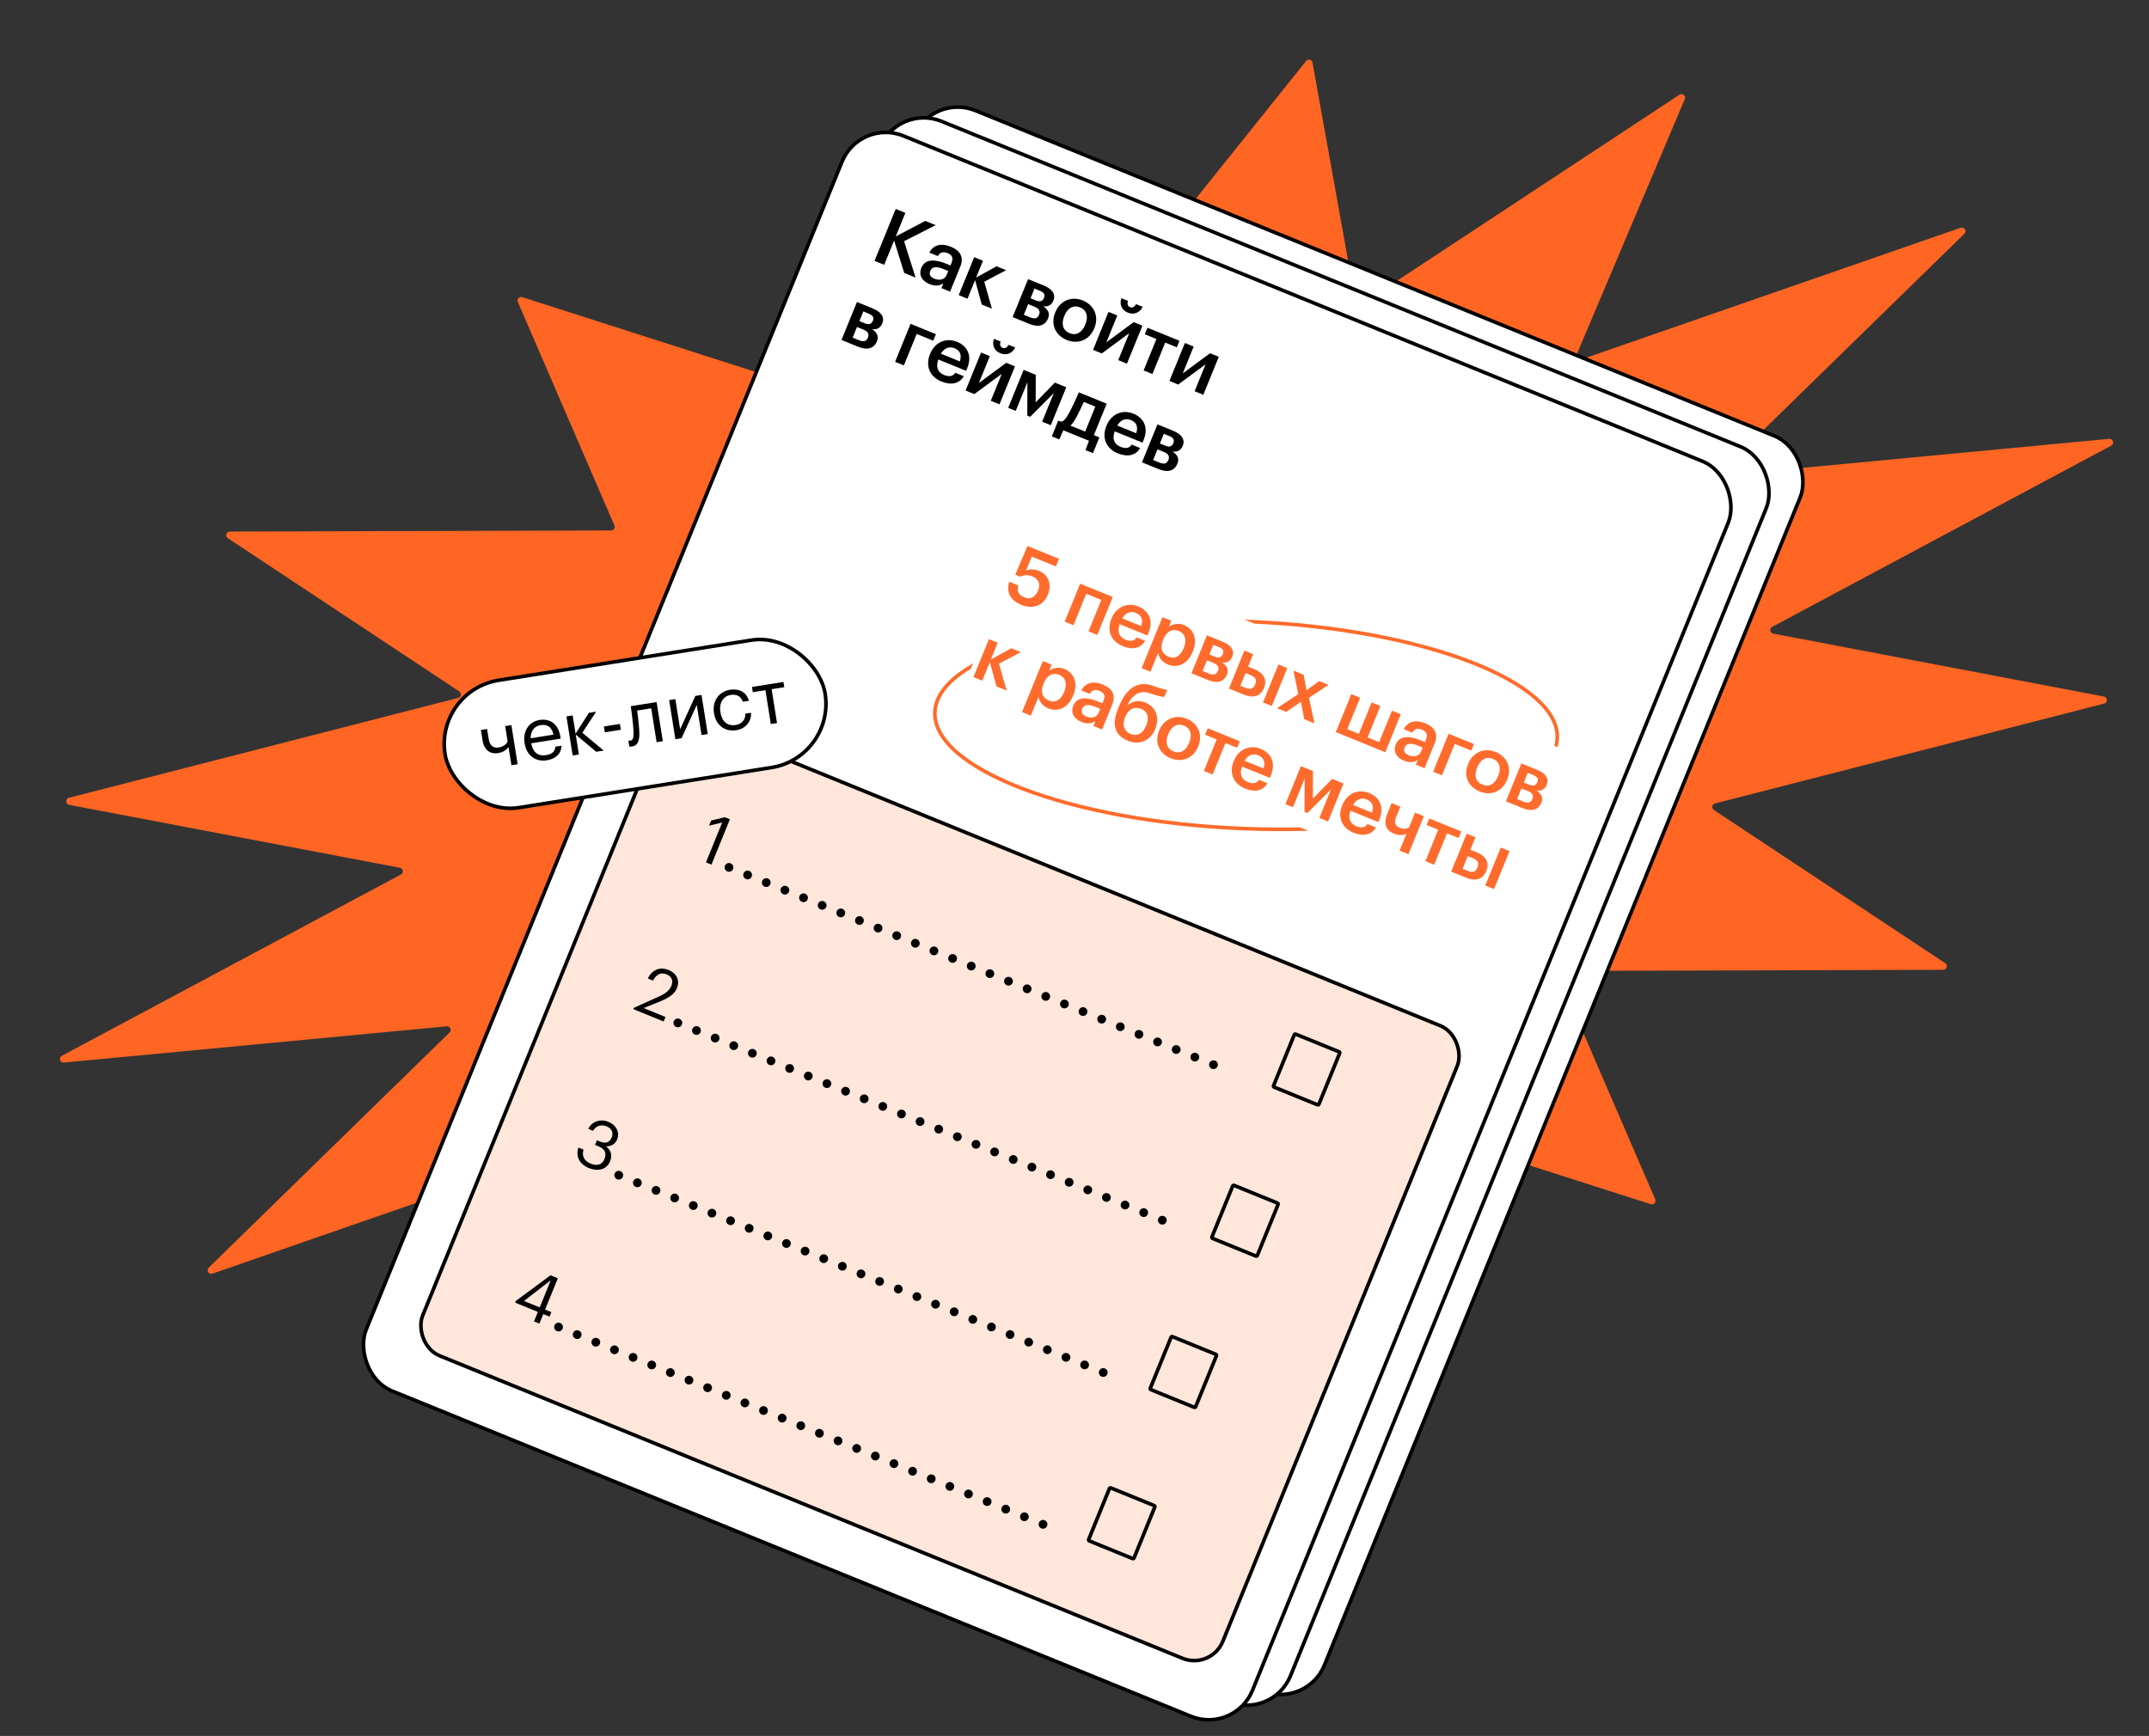 <?xml version="1.0" encoding="UTF-8"?> <svg xmlns="http://www.w3.org/2000/svg" width="401" height="324" viewBox="0 0 401 324" fill="none"><rect x="0" y="0" width="401" height="324" fill="#333333" stroke="none"/> <path d="M167.418 24.935C167.531 24.42 168.165 24.229 168.545 24.595L204.444 59.254C204.73 59.53 205.191 59.5 205.439 59.19L243.722 11.377C244.084 10.925 244.81 11.11 244.912 11.68L252.942 56.378C253.027 56.855 253.572 57.089 253.977 56.822L313.382 17.68C313.939 17.313 314.634 17.892 314.374 18.506L294.191 66.198C293.963 66.736 294.481 67.29 295.034 67.098L365.855 42.506C366.536 42.269 367.064 43.122 366.548 43.626L321.611 87.513C321.156 87.957 321.513 88.727 322.146 88.667L393.568 81.902C394.302 81.833 394.6 82.821 393.95 83.169L330.686 117.001C330.125 117.301 330.253 118.14 330.878 118.258L392.583 130.002C393.291 130.137 393.323 131.139 392.625 131.318L320.009 149.96C319.443 150.105 319.317 150.853 319.805 151.176L362.981 179.77C363.538 180.138 363.278 181.005 362.611 181.007L291.47 181.213C290.986 181.214 290.661 181.71 290.853 182.155L308.862 223.845C309.092 224.377 308.589 224.932 308.037 224.755L249.709 206.062C249.331 205.941 248.93 206.171 248.844 206.559L238.078 255.284C237.964 255.799 237.33 255.99 236.951 255.624L201.051 220.965C200.766 220.689 200.305 220.719 200.056 221.029L161.774 268.841C161.412 269.294 160.686 269.109 160.583 268.539L152.554 223.841C152.468 223.364 151.923 223.13 151.519 223.397L92.114 262.539C91.556 262.906 90.861 262.327 91.121 261.713L111.304 214.021C111.532 213.483 111.014 212.929 110.462 213.121L39.64 237.713C38.959 237.949 38.432 237.097 38.948 236.593L83.885 192.706C84.34 192.262 83.983 191.492 83.35 191.552L11.927 198.316C11.194 198.386 10.896 197.398 11.546 197.05L74.809 163.218C75.37 162.918 75.242 162.079 74.617 161.96L12.912 150.217C12.204 150.082 12.173 149.08 12.871 148.901L85.486 130.259C86.052 130.114 86.178 129.366 85.691 129.043L42.514 100.449C41.958 100.081 42.217 99.214 42.885 99.212L114.025 99.006C114.51 99.004 114.835 98.508 114.643 98.064L96.633 56.373C96.404 55.842 96.907 55.287 97.458 55.464L155.787 74.156C156.165 74.278 156.565 74.047 156.651 73.66L167.418 24.935Z" fill="#FF6523"></path> <rect x="173.865" y="17.317" width="178.563" height="252.94" rx="8.807" transform="rotate(22.163 173.865 17.317)" fill="white" stroke="black" stroke-width="0.675"></rect> <rect x="167.533" y="19.32" width="178.563" height="252.94" rx="8.807" transform="rotate(22.163 167.533 19.32)" fill="white" stroke="black" stroke-width="0.675"></rect> <rect x="160.435" y="22.042" width="178.563" height="252.94" rx="8.807" transform="rotate(22.163 160.435 22.042)" fill="white" stroke="black" stroke-width="0.675"></rect> <path d="M167.138 38.999L163.191 48.687L164.994 49.422L166.837 44.896L168.72 50.939L170.847 51.806L168.698 45.022L174.596 42.021L172.659 41.232L167.152 44.123L168.94 39.733L167.138 38.999ZM173.452 53.025C174.536 53.467 175.306 53.322 176.029 52.905L175.675 53.773L177.288 54.429L179.181 49.782C179.976 47.83 178.989 46.686 177.403 46.04C175.818 45.394 174.236 45.555 173.413 47.148L174.999 47.794C175.38 47.127 175.939 46.881 176.806 47.234C177.782 47.632 177.906 48.219 177.514 49.181L177.365 49.547L176.484 49.189C174.465 48.366 172.61 48.306 171.936 49.959C171.335 51.436 172.151 52.495 173.452 53.025ZM174.325 52.006C173.512 51.675 173.347 51.15 173.59 50.553C173.943 49.686 174.859 49.727 176.105 50.235L176.945 50.577L176.658 51.282C176.283 52.203 175.342 52.42 174.325 52.006ZM181.949 52.283L183.192 56.834L185.089 57.607L183.659 52.585L187.745 50.426L185.957 49.698L182.142 51.809L183.423 48.666L181.783 47.998L178.896 55.085L180.536 55.752L181.949 52.283ZM191.841 52.094L188.954 59.181L192.07 60.451C193.764 61.141 195.011 60.795 195.563 59.441L195.579 59.4C195.955 58.478 195.552 57.761 194.659 57.161C195.609 57.311 196.245 56.874 196.554 56.116L196.565 56.089C197.095 54.788 196.177 53.861 194.7 53.259L191.841 52.094ZM193.033 53.86L193.968 54.241C194.74 54.555 195.083 54.916 194.818 55.567L194.807 55.594C194.542 56.244 194.088 56.391 193.288 56.065L192.299 55.662L193.033 53.86ZM191.852 56.76L193.071 57.257C193.885 57.588 194.159 58.078 193.888 58.742L193.877 58.77C193.596 59.461 193.06 59.574 192.206 59.226L191.041 58.752L191.852 56.76ZM199.582 62.184C198.336 61.676 197.982 60.489 198.578 59.026L198.622 58.917C199.218 57.454 200.309 56.871 201.542 57.373C202.775 57.876 203.129 59.062 202.533 60.526L202.494 60.621C201.898 62.084 200.815 62.686 199.582 62.184ZM199.05 63.452C201.137 64.302 203.28 63.5 204.18 61.292L204.224 61.183C205.107 59.015 204.126 56.925 202.066 56.086C199.979 55.236 197.825 56.065 196.931 58.26L196.886 58.368C196.003 60.536 196.949 62.596 199.05 63.452ZM210.441 58.344C211.579 58.808 212.688 58.374 213.219 57.264L212 56.767C211.752 57.219 211.356 57.532 210.855 57.328C210.367 57.129 210.33 56.64 210.482 56.149L209.249 55.647C208.853 56.812 209.303 57.88 210.441 58.344ZM203.961 65.294L205.6 65.962L210.705 62.196L208.663 67.21L210.289 67.872L213.175 60.785L211.549 60.123L206.445 63.889L208.487 58.875L206.847 58.207L203.961 65.294ZM219.595 64.822L220.092 63.602L214.116 61.168L213.62 62.388L215.788 63.271L213.398 69.138L215.037 69.806L217.427 63.939L219.595 64.822ZM218.213 71.1L219.853 71.768L224.957 68.001L222.915 73.015L224.541 73.677L227.428 66.591L225.802 65.928L220.697 69.694L222.739 64.681L221.1 64.013L218.213 71.1ZM159.907 56.363L157.02 63.45L160.137 64.72C161.83 65.409 163.077 65.064 163.629 63.709L163.646 63.669C164.021 62.747 163.618 62.03 162.725 61.429C163.675 61.579 164.311 61.143 164.62 60.384L164.631 60.357C165.161 59.056 164.243 58.129 162.766 57.528L159.907 56.363ZM161.099 58.129L162.034 58.51C162.807 58.824 163.149 59.185 162.885 59.835L162.873 59.862C162.609 60.513 162.154 60.659 161.354 60.334L160.365 59.931L161.099 58.129ZM159.918 61.028L161.138 61.525C161.951 61.856 162.225 62.347 161.954 63.011L161.943 63.038C161.662 63.729 161.126 63.843 160.272 63.495L159.107 63.02L159.918 61.028ZM171.054 62.326L174.144 63.584L174.641 62.365L169.911 60.438L167.025 67.525L168.664 68.193L171.054 62.326ZM175.651 71.197C177.48 71.942 178.998 71.629 179.841 70.218L178.256 69.572C177.852 70.214 177.177 70.397 176.188 69.994C174.955 69.492 174.595 68.476 175.092 67.099L180.282 69.213L180.476 68.739C181.508 66.205 180.347 64.516 178.586 63.798C176.567 62.975 174.466 63.826 173.572 66.022L173.528 66.13C172.623 68.352 173.55 70.341 175.651 71.197ZM179.103 67.453L175.567 66.012C176.176 64.981 177.111 64.588 178.1 64.99C179.13 65.41 179.511 66.181 179.103 67.453ZM186.659 65.933C187.798 66.397 188.906 65.964 189.438 64.853L188.218 64.356C187.971 64.809 187.575 65.121 187.073 64.917C186.585 64.718 186.548 64.229 186.7 63.738L185.467 63.236C185.071 64.402 185.521 65.47 186.659 65.933ZM180.179 72.883L181.818 73.551L186.923 69.785L184.881 74.799L186.507 75.461L189.394 68.374L187.768 67.712L182.663 71.478L184.705 66.464L183.066 65.796L180.179 72.883ZM191.715 71.342L191.689 77.572L192.231 77.793L196.647 73.351L194.467 78.704L196.08 79.361L198.966 72.273L196.839 71.407L193.251 75.096L193.275 69.955L191.012 69.034L188.125 76.12L189.535 76.695L191.715 71.342ZM200.888 77.812C201.336 76.983 201.841 75.862 202.235 75.011L204.389 75.889L202.49 80.55L199.74 79.43C200.133 79.084 200.468 78.573 200.888 77.812ZM197.661 82.011L198.416 80.312L203.2 82.261L202.553 84.004L203.949 84.572L205.146 81.632L204.116 81.212L206.506 75.345L201.303 73.225C200.922 74.16 200.109 75.962 199.469 77.107C198.928 78.088 198.483 78.712 197.91 78.684L197.463 78.502L196.265 81.443L197.661 82.011ZM208.562 84.603C210.392 85.348 211.91 85.034 212.753 83.624L211.167 82.978C210.764 83.62 210.089 83.803 209.1 83.4C207.867 82.898 207.506 81.882 208.004 80.505L213.194 82.619L213.387 82.145C214.419 79.611 213.259 77.922 211.497 77.204C209.478 76.382 207.378 77.232 206.484 79.428L206.44 79.536C205.534 81.758 206.462 83.748 208.562 84.603ZM212.015 80.859L208.478 79.418C209.088 78.387 210.022 77.993 211.011 78.397C212.041 78.816 212.422 79.587 212.015 80.859ZM215.977 79.203L213.09 86.29L216.207 87.559C217.901 88.249 219.147 87.904 219.699 86.549L219.716 86.508C220.091 85.587 219.688 84.869 218.795 84.269C219.745 84.419 220.381 83.983 220.69 83.224L220.701 83.197C221.231 81.896 220.313 80.969 218.836 80.367L215.977 79.203ZM217.169 80.968L218.104 81.349C218.877 81.663 219.22 82.024 218.955 82.675L218.944 82.702C218.679 83.352 218.224 83.499 217.425 83.173L216.435 82.77L217.169 80.968ZM215.988 83.868L217.208 84.365C218.021 84.696 218.295 85.187 218.024 85.851L218.013 85.878C217.732 86.569 217.196 86.682 216.342 86.335L215.177 85.86L215.988 83.868Z" fill="black"></path> <path d="M290.582 137.763C290.475 140.328 288.825 142.76 285.811 144.957C282.801 147.151 278.476 149.074 273.137 150.624C262.463 153.722 247.808 155.308 231.706 154.634C215.604 153.96 201.132 151.155 190.754 147.175C185.563 145.184 181.415 142.907 178.598 140.469C175.778 138.028 174.337 135.467 174.445 132.902C174.552 130.336 176.202 127.905 179.216 125.708C182.226 123.514 186.551 121.591 191.89 120.041C202.564 116.942 217.22 115.357 233.322 116.031C249.423 116.705 263.895 119.51 274.273 123.49C279.464 125.48 283.613 127.758 286.429 130.196C289.249 132.637 290.69 135.198 290.582 137.763Z" stroke="#FF6B2C" stroke-width="0.675"></path> <rect width="113.322" height="32" transform="translate(191.613 99.116) rotate(22.163)" fill="white"></rect> <path d="M190.597 112.897C192.684 113.747 194.68 113.075 195.519 111.015C196.341 108.996 195.61 107.261 193.862 106.549C192.833 106.129 192 106.233 191.444 106.512L192.529 103.888L197.028 105.721L197.607 104.298L191.726 101.903L189.448 107.263L190.369 107.638C191.007 107.313 191.742 107.217 192.731 107.62C193.815 108.062 194.181 109.064 193.7 110.243C193.215 111.435 192.277 111.954 191.152 111.496C189.905 110.988 189.788 110.229 190.009 109.26L188.328 108.576C187.758 110.287 188.321 111.97 190.597 112.897ZM205.503 111.97L203.113 117.837L204.753 118.505L207.64 111.418L201.555 108.94L198.669 116.027L200.308 116.695L202.698 110.827L205.503 111.97ZM209.491 120.593C211.321 121.338 212.839 121.025 213.682 119.614L212.097 118.969C211.693 119.61 211.018 119.793 210.029 119.39C208.796 118.888 208.435 117.872 208.933 116.495L214.123 118.609L214.316 118.135C215.348 115.601 214.188 113.912 212.426 113.194C210.407 112.372 208.307 113.223 207.413 115.418L207.369 115.526C206.464 117.748 207.391 119.738 209.491 120.593ZM212.944 116.849L209.407 115.409C210.017 114.377 210.952 113.984 211.941 114.387C212.971 114.806 213.351 115.577 212.944 116.849ZM216.906 115.193L213.031 124.705L214.671 125.373L216.112 121.836C216.21 122.682 216.783 123.563 217.921 124.027C219.75 124.772 221.628 123.925 222.555 121.649L222.599 121.54C223.526 119.264 222.699 117.379 220.924 116.655C219.88 116.23 218.751 116.481 218.082 116.999L218.546 115.861L216.906 115.193ZM218.044 122.561C216.852 122.075 216.383 121.015 217.029 119.429L217.073 119.321C217.719 117.736 218.841 117.308 219.979 117.772C221.05 118.208 221.548 119.311 220.908 120.883L220.864 120.992C220.24 122.523 219.25 123.052 218.044 122.561ZM225.21 118.575L222.323 125.662L225.44 126.932C227.134 127.622 228.38 127.276 228.932 125.921L228.949 125.881C229.324 124.959 228.921 124.242 228.028 123.641C228.978 123.791 229.614 123.355 229.923 122.596L229.934 122.569C230.464 121.268 229.546 120.342 228.069 119.74L225.21 118.575ZM226.403 120.341L227.338 120.722C228.11 121.036 228.453 121.397 228.188 122.047L228.177 122.075C227.912 122.725 227.457 122.872 226.658 122.546L225.669 122.143L226.403 120.341ZM225.221 123.241L226.441 123.737C227.254 124.069 227.528 124.559 227.258 125.223L227.247 125.25C226.965 125.941 226.429 126.055 225.575 125.707L224.41 125.232L225.221 123.241ZM238.559 124.013L235.672 131.1L237.312 131.768L240.199 124.681L238.559 124.013ZM232.204 121.424L229.317 128.511L232.122 129.654C233.789 130.333 235.207 129.994 235.847 128.422L235.863 128.381C236.515 126.782 235.686 125.56 234.1 124.914L232.894 124.423L233.844 122.092L232.204 121.424ZM232.418 128.384L231.443 127.987L232.409 125.615L233.384 126.013C234.319 126.393 234.539 126.941 234.229 127.7L234.213 127.74C233.876 128.567 233.326 128.754 232.418 128.384ZM242.252 129.546L238.306 132.173L240.014 132.868L242.751 130.997L243.361 134.232L245.271 135.01L244.266 130.224L247.914 127.823L246.193 127.122L243.797 128.816L243.253 125.925L241.356 125.152L242.252 129.546ZM252.153 129.55L249.267 136.637L258.495 140.396L261.381 133.309L259.742 132.641L257.352 138.509L255.197 137.631L257.587 131.764L255.948 131.096L253.558 136.963L251.403 136.086L253.793 130.218L252.153 129.55ZM261.979 141.973C263.063 142.415 263.833 142.27 264.555 141.854L264.202 142.721L265.815 143.378L267.708 138.73C268.503 136.779 267.515 135.634 265.93 134.988C264.345 134.342 262.762 134.504 261.94 136.096L263.525 136.742C263.907 136.076 264.466 135.829 265.333 136.183C266.309 136.58 266.432 137.168 266.041 138.13L265.892 138.496L265.011 138.137C262.992 137.315 261.136 137.254 260.463 138.907C259.861 140.384 260.678 141.443 261.979 141.973ZM262.852 140.955C262.039 140.623 261.874 140.098 262.117 139.502C262.47 138.634 263.385 138.676 264.632 139.183L265.472 139.526L265.185 140.23C264.81 141.152 263.868 141.368 262.852 140.955ZM271.452 138.833L274.542 140.092L275.039 138.872L270.31 136.946L267.423 144.033L269.062 144.701L271.452 138.833ZM276.622 146.453C275.375 145.945 275.022 144.758 275.618 143.295L275.662 143.186C276.258 141.723 277.348 141.14 278.582 141.643C279.815 142.145 280.169 143.332 279.572 144.795L279.534 144.89C278.938 146.353 277.855 146.955 276.622 146.453ZM276.09 147.721C278.176 148.571 280.32 147.77 281.22 145.561L281.264 145.453C282.147 143.284 281.166 141.194 279.106 140.355C277.019 139.505 274.865 140.334 273.97 142.529L273.926 142.638C273.043 144.806 273.989 146.866 276.09 147.721ZM283.887 142.477L281 149.564L284.117 150.833C285.811 151.523 287.057 151.178 287.609 149.823L287.626 149.782C288.001 148.861 287.598 148.143 286.705 147.543C287.655 147.693 288.291 147.257 288.6 146.498L288.611 146.471C289.141 145.17 288.223 144.243 286.746 143.641L283.887 142.477ZM285.08 144.242L286.015 144.623C286.787 144.938 287.13 145.298 286.865 145.949L286.854 145.976C286.589 146.626 286.134 146.773 285.335 146.447L284.346 146.044L285.08 144.242ZM283.898 147.142L285.118 147.639C285.931 147.97 286.205 148.461 285.935 149.125L285.924 149.152C285.642 149.843 285.106 149.956 284.252 149.609L283.087 149.134L283.898 147.142ZM184.702 123.569L185.944 128.12L187.842 128.893L186.411 123.871L190.498 121.712L188.709 120.984L184.895 123.095L186.175 119.951L184.536 119.284L181.649 126.37L183.289 127.038L184.702 123.569ZM194.593 123.38L190.718 132.893L192.358 133.561L193.799 130.024C193.897 130.87 194.47 131.751 195.608 132.215C197.437 132.96 199.315 132.113 200.242 129.836L200.286 129.728C201.214 127.452 200.386 125.566 198.611 124.843C197.567 124.418 196.438 124.669 195.769 125.186L196.233 124.048L194.593 123.38ZM195.731 130.748C194.539 130.262 194.07 129.202 194.716 127.617L194.76 127.509C195.406 125.923 196.528 125.496 197.666 125.959C198.737 126.395 199.235 127.499 198.595 129.071L198.551 129.179C197.927 130.71 196.937 131.239 195.731 130.748ZM201.812 134.741C202.896 135.183 203.666 135.038 204.388 134.622L204.035 135.489L205.647 136.146L207.541 131.498C208.336 129.547 207.348 128.402 205.763 127.756C204.177 127.111 202.595 127.272 201.773 128.864L203.358 129.51C203.74 128.844 204.299 128.598 205.166 128.951C206.141 129.348 206.265 129.936 205.873 130.898L205.724 131.264L204.844 130.905C202.825 130.083 200.969 130.022 200.296 131.675C199.694 133.152 200.511 134.212 201.812 134.741ZM202.685 133.723C201.872 133.391 201.707 132.866 201.95 132.27C202.303 131.403 203.218 131.444 204.465 131.951L205.305 132.294L205.018 132.998C204.643 133.92 203.701 134.137 202.685 133.723ZM210.426 138.25C212.499 139.095 214.634 138.353 215.555 136.09L215.589 136.009C216.417 133.976 215.715 131.937 213.75 131.136C212.395 130.584 211.295 130.879 210.446 131.607L210.378 131.58C211.366 129.659 212.605 128.711 214.641 129.414L215.005 129.53C216.211 129.943 216.784 130.049 217.275 130.044L217.8 128.757C217.319 128.735 216.647 128.524 215.595 128.159L215.155 127.996C211.992 126.881 210.034 128.817 208.759 131.947L208.555 132.448C207.34 135.429 208.244 137.362 210.426 138.25ZM210.958 136.982C209.711 136.474 209.357 135.287 209.931 133.878L209.959 133.81C210.555 132.347 211.681 131.794 212.941 132.308C214.188 132.815 214.482 133.915 213.892 135.365L213.87 135.419C213.257 136.923 212.191 137.484 210.958 136.982ZM218.969 140.245C217.723 139.737 217.369 138.551 217.965 137.087L218.009 136.979C218.605 135.515 219.696 134.933 220.929 135.435C222.162 135.937 222.516 137.124 221.92 138.587L221.881 138.682C221.285 140.146 220.202 140.748 218.969 140.245ZM218.437 141.514C220.524 142.364 222.667 141.562 223.567 139.353L223.611 139.245C224.494 137.077 223.513 134.987 221.453 134.148C219.366 133.298 217.212 134.126 216.318 136.321L216.273 136.43C215.39 138.598 216.336 140.658 218.437 141.514ZM230.837 139.566L231.334 138.346L225.358 135.912L224.862 137.132L227.03 138.015L224.64 143.882L226.279 144.55L228.669 138.683L230.837 139.566ZM232.318 147.168C234.147 147.913 235.665 147.599 236.508 146.189L234.923 145.543C234.519 146.184 233.844 146.368 232.855 145.965C231.622 145.462 231.262 144.447 231.759 143.07L236.949 145.184L237.142 144.709C238.175 142.175 237.014 140.486 235.253 139.769C233.234 138.946 231.133 139.797 230.239 141.992L230.195 142.101C229.29 144.323 230.217 146.312 232.318 147.168ZM235.77 143.424L232.234 141.983C232.843 140.952 233.778 140.558 234.767 140.961C235.797 141.381 236.178 142.152 235.77 143.424ZM243.446 145.302L243.42 151.532L243.962 151.753L248.378 147.311L246.198 152.664L247.811 153.321L250.697 146.234L248.57 145.367L244.982 149.056L245.006 143.915L242.743 142.994L239.856 150.081L241.266 150.655L243.446 145.302ZM252.558 155.413C254.388 156.158 255.906 155.844 256.749 154.434L255.163 153.788C254.76 154.429 254.085 154.612 253.096 154.21C251.863 153.707 251.502 152.691 252 151.314L257.19 153.428L257.383 152.954C258.415 150.42 257.255 148.731 255.493 148.013C253.474 147.191 251.374 148.042 250.48 150.237L250.436 150.345C249.53 152.568 250.458 154.557 252.558 155.413ZM256.011 151.668L252.474 150.228C253.084 149.196 254.018 148.803 255.008 149.206C256.037 149.625 256.418 150.397 256.011 151.668ZM261.167 158.761L262.806 159.429L265.693 152.342L264.053 151.674L262.933 154.425C262.589 154.648 261.993 154.832 261.193 154.506C260.313 154.147 260.099 153.508 260.541 152.424L261.303 150.554L259.677 149.891L258.843 151.937C258.07 153.834 258.747 155.042 260.062 155.578C261.254 156.063 262.093 155.789 262.447 155.617L261.167 158.761ZM272.179 156.406L272.675 155.186L266.7 152.752L266.203 153.972L268.371 154.855L265.981 160.722L267.621 161.39L270.011 155.523L272.179 156.406ZM280.038 158.185L277.151 165.272L278.791 165.94L281.678 158.853L280.038 158.185ZM273.683 155.597L270.796 162.683L273.601 163.826C275.268 164.505 276.686 164.166 277.326 162.594L277.342 162.554C277.994 160.955 277.165 159.732 275.579 159.086L274.373 158.595L275.323 156.264L273.683 155.597ZM273.897 162.556L272.922 162.159L273.887 159.788L274.863 160.185C275.798 160.566 276.017 161.113 275.708 161.872L275.692 161.913C275.355 162.739 274.805 162.926 273.897 162.556Z" fill="#FF6B2C"></path> <rect x="124.791" y="132.801" width="161.214" height="127.487" rx="5.759" transform="rotate(22.163 124.791 132.801)" fill="#FFE6DB" stroke="black" stroke-width="0.675"></rect> <path d="M134.758 153.513L131.727 160.953L132.756 161.372L136.201 152.915L135.243 152.524L132.701 153.144L132.311 154.102L134.758 153.513ZM135.72 162.648C136.134 162.817 136.612 162.626 136.786 162.2C136.959 161.774 136.751 161.303 136.337 161.134C135.923 160.966 135.445 161.157 135.271 161.583C135.098 162.009 135.306 162.48 135.72 162.648ZM139.197 164.065C139.611 164.233 140.089 164.042 140.263 163.616C140.436 163.19 140.228 162.719 139.814 162.551C139.4 162.382 138.922 162.573 138.749 162.999C138.575 163.425 138.783 163.896 139.197 164.065ZM142.674 165.481C143.088 165.65 143.566 165.458 143.74 165.032C143.913 164.607 143.705 164.136 143.291 163.967C142.877 163.798 142.399 163.99 142.226 164.416C142.052 164.841 142.26 165.312 142.674 165.481ZM146.151 166.897C146.565 167.066 147.043 166.875 147.217 166.449C147.39 166.023 147.182 165.552 146.768 165.383C146.354 165.215 145.876 165.406 145.703 165.832C145.529 166.258 145.737 166.729 146.151 166.897ZM149.628 168.314C150.042 168.482 150.52 168.291 150.694 167.865C150.867 167.439 150.659 166.968 150.245 166.8C149.831 166.631 149.353 166.822 149.18 167.248C149.006 167.674 149.214 168.145 149.628 168.314ZM153.105 169.73C153.519 169.899 153.997 169.707 154.171 169.281C154.344 168.855 154.136 168.385 153.722 168.216C153.308 168.047 152.83 168.239 152.657 168.665C152.483 169.09 152.691 169.561 153.105 169.73ZM156.582 171.146C156.996 171.315 157.474 171.123 157.648 170.698C157.821 170.272 157.613 169.801 157.199 169.632C156.785 169.464 156.307 169.655 156.134 170.081C155.96 170.507 156.168 170.978 156.582 171.146ZM160.059 172.563C160.473 172.731 160.951 172.54 161.125 172.114C161.298 171.688 161.09 171.217 160.676 171.049C160.262 170.88 159.784 171.071 159.611 171.497C159.437 171.923 159.645 172.394 160.059 172.563ZM163.536 173.979C163.95 174.148 164.428 173.956 164.602 173.53C164.775 173.104 164.567 172.634 164.153 172.465C163.739 172.296 163.261 172.488 163.088 172.914C162.914 173.339 163.122 173.81 163.536 173.979ZM167.013 175.395C167.427 175.564 167.905 175.372 168.079 174.947C168.252 174.521 168.044 174.05 167.63 173.881C167.216 173.713 166.738 173.904 166.565 174.33C166.391 174.756 166.599 175.227 167.013 175.395ZM170.49 176.812C170.904 176.98 171.382 176.789 171.556 176.363C171.729 175.937 171.521 175.466 171.107 175.298C170.693 175.129 170.215 175.32 170.042 175.746C169.868 176.172 170.076 176.643 170.49 176.812ZM173.967 178.228C174.382 178.397 174.859 178.205 175.033 177.779C175.206 177.353 174.998 176.883 174.584 176.714C174.17 176.545 173.692 176.737 173.519 177.163C173.345 177.588 173.553 178.059 173.967 178.228ZM177.445 179.644C177.859 179.813 178.336 179.621 178.51 179.196C178.683 178.77 178.475 178.299 178.061 178.13C177.647 177.962 177.169 178.153 176.996 178.579C176.822 179.005 177.031 179.476 177.445 179.644ZM180.922 181.061C181.336 181.229 181.814 181.038 181.987 180.612C182.16 180.186 181.952 179.715 181.538 179.547C181.124 179.378 180.646 179.569 180.473 179.995C180.299 180.421 180.508 180.892 180.922 181.061ZM184.399 182.477C184.813 182.646 185.291 182.454 185.464 182.028C185.637 181.602 185.429 181.131 185.015 180.963C184.601 180.794 184.123 180.986 183.95 181.412C183.776 181.837 183.985 182.308 184.399 182.477ZM187.876 183.893C188.29 184.062 188.768 183.87 188.941 183.445C189.114 183.019 188.906 182.548 188.492 182.379C188.078 182.211 187.6 182.402 187.427 182.828C187.253 183.254 187.462 183.725 187.876 183.893ZM191.353 185.31C191.767 185.478 192.245 185.287 192.418 184.861C192.592 184.435 192.383 183.964 191.969 183.795C191.555 183.627 191.077 183.818 190.904 184.244C190.731 184.67 190.939 185.141 191.353 185.31ZM194.83 186.726C195.244 186.895 195.722 186.703 195.895 186.277C196.069 185.851 195.86 185.38 195.446 185.212C195.032 185.043 194.554 185.235 194.381 185.66C194.208 186.086 194.416 186.557 194.83 186.726ZM198.307 188.142C198.721 188.311 199.199 188.119 199.372 187.694C199.546 187.268 199.337 186.797 198.923 186.628C198.509 186.459 198.031 186.651 197.858 187.077C197.685 187.503 197.893 187.974 198.307 188.142ZM201.784 189.559C202.198 189.727 202.676 189.536 202.849 189.11C203.023 188.684 202.814 188.213 202.4 188.044C201.986 187.876 201.509 188.067 201.335 188.493C201.162 188.919 201.37 189.39 201.784 189.559ZM205.261 190.975C205.675 191.144 206.153 190.952 206.326 190.526C206.5 190.1 206.292 189.629 205.878 189.461C205.464 189.292 204.986 189.484 204.812 189.909C204.639 190.335 204.847 190.806 205.261 190.975ZM208.738 192.391C209.152 192.56 209.63 192.368 209.803 191.943C209.977 191.517 209.769 191.046 209.355 190.877C208.941 190.708 208.463 190.9 208.289 191.326C208.116 191.752 208.324 192.223 208.738 192.391ZM212.215 193.808C212.629 193.976 213.107 193.785 213.28 193.359C213.454 192.933 213.246 192.462 212.832 192.293C212.418 192.125 211.94 192.316 211.766 192.742C211.593 193.168 211.801 193.639 212.215 193.808ZM215.692 195.224C216.106 195.392 216.584 195.201 216.757 194.775C216.931 194.349 216.723 193.878 216.309 193.71C215.895 193.541 215.417 193.733 215.243 194.158C215.07 194.584 215.278 195.055 215.692 195.224ZM219.169 196.64C219.583 196.809 220.061 196.617 220.234 196.192C220.408 195.766 220.2 195.295 219.786 195.126C219.372 194.957 218.894 195.149 218.72 195.575C218.547 196.001 218.755 196.472 219.169 196.64ZM222.646 198.056C223.06 198.225 223.538 198.034 223.711 197.608C223.885 197.182 223.677 196.711 223.263 196.542C222.849 196.374 222.371 196.565 222.197 196.991C222.024 197.417 222.232 197.888 222.646 198.056ZM226.123 199.473C226.537 199.641 227.015 199.45 227.188 199.024C227.362 198.598 227.154 198.127 226.74 197.959C226.326 197.79 225.848 197.982 225.674 198.407C225.501 198.833 225.709 199.304 226.123 199.473Z" fill="black"></path> <path fill-rule="evenodd" clip-rule="evenodd" d="M241.776 193.38L238.004 202.642L245.844 205.836L249.617 196.574L241.776 193.38ZM241.907 192.705C241.63 192.592 241.315 192.725 241.202 193.002L237.328 202.512C237.216 202.789 237.349 203.104 237.625 203.217L245.714 206.511C245.991 206.624 246.306 206.491 246.419 206.215L250.293 196.704C250.405 196.428 250.272 196.112 249.996 196L241.907 192.705Z" fill="black"></path> <path d="M118.269 188.108L118.173 188.345L123.839 190.653L124.181 189.813L120.1 188.151L123.355 186.829C124.816 186.224 125.888 185.488 126.312 184.447C126.904 182.992 126.286 181.665 124.725 181.029C123.116 180.374 121.682 181.017 120.877 182.62L121.835 183.01C122.557 181.746 123.394 181.452 124.388 181.857C125.346 182.247 125.671 183.041 125.285 183.988C124.933 184.851 124.171 185.437 123.069 185.94L118.269 188.108ZM126.176 191.674C126.59 191.843 127.068 191.651 127.242 191.225C127.415 190.8 127.207 190.329 126.793 190.16C126.379 189.991 125.901 190.183 125.728 190.609C125.554 191.034 125.762 191.505 126.176 191.674ZM129.653 193.09C130.067 193.259 130.545 193.068 130.719 192.642C130.892 192.216 130.684 191.745 130.27 191.576C129.856 191.408 129.378 191.599 129.205 192.025C129.031 192.451 129.239 192.922 129.653 193.09ZM133.13 194.507C133.544 194.675 134.022 194.484 134.196 194.058C134.369 193.632 134.161 193.161 133.747 192.993C133.333 192.824 132.855 193.015 132.682 193.441C132.508 193.867 132.716 194.338 133.13 194.507ZM136.607 195.923C137.021 196.092 137.499 195.9 137.673 195.474C137.846 195.049 137.638 194.578 137.224 194.409C136.81 194.24 136.332 194.432 136.159 194.858C135.985 195.283 136.193 195.754 136.607 195.923ZM140.084 197.339C140.498 197.508 140.976 197.317 141.15 196.891C141.323 196.465 141.115 195.994 140.701 195.825C140.287 195.657 139.809 195.848 139.636 196.274C139.462 196.7 139.67 197.171 140.084 197.339ZM143.561 198.756C143.975 198.924 144.453 198.733 144.627 198.307C144.8 197.881 144.592 197.41 144.178 197.242C143.764 197.073 143.286 197.264 143.113 197.69C142.939 198.116 143.147 198.587 143.561 198.756ZM147.038 200.172C147.452 200.341 147.93 200.149 148.104 199.723C148.277 199.298 148.069 198.827 147.655 198.658C147.241 198.489 146.763 198.681 146.59 199.107C146.416 199.532 146.624 200.003 147.038 200.172ZM150.515 201.588C150.93 201.757 151.407 201.566 151.581 201.14C151.754 200.714 151.546 200.243 151.132 200.074C150.718 199.906 150.24 200.097 150.067 200.523C149.893 200.949 150.101 201.42 150.515 201.588ZM153.993 203.005C154.407 203.173 154.884 202.982 155.058 202.556C155.231 202.13 155.023 201.659 154.609 201.491C154.195 201.322 153.717 201.513 153.544 201.939C153.37 202.365 153.579 202.836 153.993 203.005ZM157.47 204.421C157.884 204.59 158.362 204.398 158.535 203.972C158.708 203.546 158.5 203.076 158.086 202.907C157.672 202.738 157.194 202.93 157.021 203.356C156.847 203.781 157.056 204.252 157.47 204.421ZM160.947 205.837C161.361 206.006 161.839 205.814 162.012 205.389C162.185 204.963 161.977 204.492 161.563 204.323C161.149 204.155 160.671 204.346 160.498 204.772C160.324 205.198 160.533 205.669 160.947 205.837ZM164.424 207.254C164.838 207.422 165.316 207.231 165.489 206.805C165.662 206.379 165.454 205.908 165.04 205.74C164.626 205.571 164.148 205.762 163.975 206.188C163.801 206.614 164.01 207.085 164.424 207.254ZM167.901 208.67C168.315 208.839 168.793 208.647 168.966 208.221C169.14 207.795 168.931 207.325 168.517 207.156C168.103 206.987 167.625 207.179 167.452 207.605C167.279 208.03 167.487 208.501 167.901 208.67ZM171.378 210.086C171.792 210.255 172.27 210.063 172.443 209.638C172.617 209.212 172.408 208.741 171.994 208.572C171.58 208.404 171.102 208.595 170.929 209.021C170.756 209.447 170.964 209.918 171.378 210.086ZM174.855 211.503C175.269 211.671 175.747 211.48 175.92 211.054C176.094 210.628 175.885 210.157 175.471 209.989C175.057 209.82 174.579 210.011 174.406 210.437C174.233 210.863 174.441 211.334 174.855 211.503ZM178.332 212.919C178.746 213.088 179.224 212.896 179.397 212.47C179.571 212.044 179.362 211.573 178.948 211.405C178.534 211.236 178.057 211.428 177.883 211.854C177.71 212.279 177.918 212.75 178.332 212.919ZM181.809 214.335C182.223 214.504 182.701 214.312 182.874 213.887C183.048 213.461 182.84 212.99 182.426 212.821C182.012 212.653 181.534 212.844 181.36 213.27C181.187 213.696 181.395 214.167 181.809 214.335ZM185.286 215.752C185.7 215.92 186.178 215.729 186.351 215.303C186.525 214.877 186.317 214.406 185.903 214.237C185.489 214.069 185.011 214.26 184.837 214.686C184.664 215.112 184.872 215.583 185.286 215.752ZM188.763 217.168C189.177 217.337 189.655 217.145 189.828 216.719C190.002 216.293 189.794 215.822 189.38 215.654C188.966 215.485 188.488 215.677 188.314 216.102C188.141 216.528 188.349 216.999 188.763 217.168ZM192.24 218.584C192.654 218.753 193.132 218.561 193.305 218.136C193.479 217.71 193.271 217.239 192.857 217.07C192.443 216.901 191.965 217.093 191.791 217.519C191.618 217.945 191.826 218.416 192.24 218.584ZM195.717 220.001C196.131 220.169 196.609 219.978 196.782 219.552C196.956 219.126 196.748 218.655 196.334 218.486C195.92 218.318 195.442 218.509 195.268 218.935C195.095 219.361 195.303 219.832 195.717 220.001ZM199.194 221.417C199.608 221.586 200.086 221.394 200.259 220.968C200.433 220.542 200.225 220.071 199.811 219.903C199.397 219.734 198.919 219.926 198.745 220.351C198.572 220.777 198.78 221.248 199.194 221.417ZM202.671 222.833C203.085 223.002 203.563 222.81 203.736 222.385C203.91 221.959 203.702 221.488 203.288 221.319C202.874 221.15 202.396 221.342 202.222 221.768C202.049 222.194 202.257 222.665 202.671 222.833ZM206.148 224.25C206.562 224.418 207.04 224.227 207.213 223.801C207.387 223.375 207.179 222.904 206.765 222.735C206.351 222.567 205.873 222.758 205.699 223.184C205.526 223.61 205.734 224.081 206.148 224.25ZM209.625 225.666C210.039 225.834 210.517 225.643 210.69 225.217C210.864 224.791 210.656 224.32 210.242 224.152C209.828 223.983 209.35 224.175 209.176 224.6C209.003 225.026 209.211 225.497 209.625 225.666ZM213.102 227.082C213.516 227.251 213.994 227.059 214.167 226.634C214.341 226.208 214.133 225.737 213.719 225.568C213.305 225.399 212.827 225.591 212.653 226.017C212.48 226.443 212.688 226.914 213.102 227.082ZM216.579 228.499C216.993 228.667 217.471 228.476 217.645 228.05C217.818 227.624 217.61 227.153 217.196 226.984C216.782 226.816 216.304 227.007 216.13 227.433C215.957 227.859 216.165 228.33 216.579 228.499Z" fill="black"></path> <path fill-rule="evenodd" clip-rule="evenodd" d="M230.28 221.611L226.508 230.873L234.348 234.067L238.121 224.804L230.28 221.611ZM230.411 220.935C230.134 220.823 229.819 220.956 229.706 221.232L225.832 230.743C225.72 231.019 225.852 231.334 226.129 231.447L234.218 234.742C234.494 234.855 234.81 234.722 234.922 234.445L238.796 224.935C238.909 224.658 238.776 224.343 238.5 224.23L230.411 220.935Z" fill="black"></path> <path d="M109.835 217.988C111.586 218.701 113.211 218.301 113.842 216.751C114.324 215.568 113.96 214.634 113.077 213.957C113.976 213.951 114.775 213.614 115.165 212.656C115.642 211.485 115.141 210.04 113.533 209.385C111.924 208.729 110.371 209.393 109.772 210.694L110.671 211.06C111.168 210.145 112.138 209.796 113.19 210.224C114.231 210.648 114.478 211.466 114.15 212.27C113.769 213.205 113.077 213.516 111.977 213.068L111.386 212.827L111.034 213.69L111.673 213.951C112.867 214.437 113.237 215.222 112.789 216.322C112.384 217.316 111.533 217.714 110.196 217.169C108.871 216.63 108.569 215.61 108.884 214.566L107.938 214.181C107.4 215.672 108.037 217.255 109.835 217.988ZM115.15 220.097C115.564 220.266 116.042 220.075 116.215 219.649C116.389 219.223 116.181 218.752 115.767 218.583C115.353 218.415 114.875 218.606 114.701 219.032C114.528 219.458 114.736 219.929 115.15 220.097ZM118.627 221.514C119.041 221.682 119.519 221.491 119.692 221.065C119.866 220.639 119.658 220.168 119.244 220C118.83 219.831 118.352 220.023 118.178 220.448C118.005 220.874 118.213 221.345 118.627 221.514ZM122.104 222.93C122.518 223.099 122.996 222.907 123.169 222.481C123.343 222.056 123.135 221.585 122.721 221.416C122.307 221.247 121.829 221.439 121.655 221.865C121.482 222.291 121.69 222.761 122.104 222.93ZM125.581 224.346C125.995 224.515 126.473 224.324 126.646 223.898C126.82 223.472 126.612 223.001 126.198 222.832C125.784 222.664 125.306 222.855 125.132 223.281C124.959 223.707 125.167 224.178 125.581 224.346ZM129.058 225.763C129.472 225.931 129.95 225.74 130.123 225.314C130.297 224.888 130.089 224.417 129.675 224.249C129.261 224.08 128.783 224.271 128.609 224.697C128.436 225.123 128.644 225.594 129.058 225.763ZM132.535 227.179C132.949 227.348 133.427 227.156 133.6 226.73C133.774 226.305 133.566 225.834 133.152 225.665C132.738 225.496 132.26 225.688 132.086 226.114C131.913 226.539 132.121 227.01 132.535 227.179ZM136.012 228.595C136.426 228.764 136.904 228.573 137.077 228.147C137.251 227.721 137.043 227.25 136.629 227.081C136.215 226.913 135.737 227.104 135.563 227.53C135.39 227.956 135.598 228.427 136.012 228.595ZM139.489 230.012C139.903 230.18 140.381 229.989 140.555 229.563C140.728 229.137 140.52 228.666 140.106 228.498C139.692 228.329 139.214 228.52 139.04 228.946C138.867 229.372 139.075 229.843 139.489 230.012ZM142.966 231.428C143.38 231.597 143.858 231.405 144.032 230.979C144.205 230.554 143.997 230.083 143.583 229.914C143.169 229.745 142.691 229.937 142.517 230.363C142.344 230.788 142.552 231.259 142.966 231.428ZM146.443 232.844C146.857 233.013 147.335 232.822 147.509 232.396C147.682 231.97 147.474 231.499 147.06 231.33C146.646 231.162 146.168 231.353 145.994 231.779C145.821 232.205 146.029 232.676 146.443 232.844ZM149.92 234.261C150.334 234.429 150.812 234.238 150.986 233.812C151.159 233.386 150.951 232.915 150.537 232.747C150.123 232.578 149.645 232.769 149.472 233.195C149.298 233.621 149.506 234.092 149.92 234.261ZM153.397 235.677C153.811 235.846 154.289 235.654 154.463 235.228C154.636 234.803 154.428 234.332 154.014 234.163C153.6 233.994 153.122 234.186 152.949 234.612C152.775 235.037 152.983 235.508 153.397 235.677ZM156.874 237.093C157.288 237.262 157.766 237.071 157.94 236.645C158.113 236.219 157.905 235.748 157.491 235.579C157.077 235.411 156.599 235.602 156.426 236.028C156.252 236.454 156.46 236.925 156.874 237.093ZM160.351 238.51C160.765 238.678 161.243 238.487 161.417 238.061C161.59 237.635 161.382 237.164 160.968 236.996C160.554 236.827 160.076 237.018 159.903 237.444C159.729 237.87 159.937 238.341 160.351 238.51ZM163.828 239.926C164.242 240.095 164.72 239.903 164.894 239.477C165.067 239.051 164.859 238.581 164.445 238.412C164.031 238.243 163.553 238.435 163.38 238.861C163.206 239.286 163.414 239.757 163.828 239.926ZM167.305 241.342C167.719 241.511 168.197 241.319 168.371 240.894C168.544 240.468 168.336 239.997 167.922 239.828C167.508 239.66 167.03 239.851 166.857 240.277C166.683 240.703 166.891 241.174 167.305 241.342ZM170.782 242.759C171.196 242.927 171.674 242.736 171.848 242.31C172.021 241.884 171.813 241.413 171.399 241.245C170.985 241.076 170.507 241.267 170.334 241.693C170.16 242.119 170.368 242.59 170.782 242.759ZM174.259 244.175C174.673 244.344 175.151 244.152 175.325 243.726C175.498 243.3 175.29 242.83 174.876 242.661C174.462 242.492 173.984 242.684 173.811 243.11C173.637 243.535 173.845 244.006 174.259 244.175ZM177.736 245.591C178.15 245.76 178.628 245.568 178.802 245.143C178.975 244.717 178.767 244.246 178.353 244.077C177.939 243.909 177.461 244.1 177.288 244.526C177.114 244.952 177.322 245.423 177.736 245.591ZM181.213 247.008C181.627 247.176 182.105 246.985 182.279 246.559C182.452 246.133 182.244 245.662 181.83 245.494C181.416 245.325 180.938 245.516 180.765 245.942C180.591 246.368 180.799 246.839 181.213 247.008ZM184.691 248.424C185.105 248.593 185.582 248.401 185.756 247.975C185.929 247.549 185.721 247.078 185.307 246.91C184.893 246.741 184.415 246.933 184.242 247.359C184.068 247.784 184.277 248.255 184.691 248.424ZM188.168 249.84C188.582 250.009 189.06 249.817 189.233 249.392C189.406 248.966 189.198 248.495 188.784 248.326C188.37 248.158 187.892 248.349 187.719 248.775C187.545 249.201 187.754 249.672 188.168 249.84ZM191.645 251.257C192.059 251.425 192.537 251.234 192.71 250.808C192.883 250.382 192.675 249.911 192.261 249.743C191.847 249.574 191.369 249.765 191.196 250.191C191.022 250.617 191.231 251.088 191.645 251.257ZM195.122 252.673C195.536 252.842 196.014 252.65 196.187 252.224C196.36 251.798 196.152 251.327 195.738 251.159C195.324 250.99 194.846 251.182 194.673 251.607C194.499 252.033 194.708 252.504 195.122 252.673ZM198.599 254.089C199.013 254.258 199.491 254.066 199.664 253.641C199.838 253.215 199.629 252.744 199.215 252.575C198.801 252.407 198.323 252.598 198.15 253.024C197.977 253.45 198.185 253.921 198.599 254.089ZM202.076 255.506C202.49 255.674 202.968 255.483 203.141 255.057C203.315 254.631 203.106 254.16 202.692 253.991C202.278 253.823 201.8 254.014 201.627 254.44C201.454 254.866 201.662 255.337 202.076 255.506ZM205.553 256.922C205.967 257.091 206.445 256.899 206.618 256.473C206.792 256.047 206.583 255.576 206.169 255.408C205.755 255.239 205.277 255.431 205.104 255.856C204.931 256.282 205.139 256.753 205.553 256.922Z" fill="black"></path> <path fill-rule="evenodd" clip-rule="evenodd" d="M218.78 249.841L215.008 259.103L222.848 262.297L226.621 253.035L218.78 249.841ZM218.911 249.166C218.634 249.053 218.319 249.186 218.206 249.462L214.332 258.973C214.22 259.249 214.352 259.565 214.629 259.677L222.718 262.972C222.994 263.085 223.31 262.952 223.422 262.676L227.296 253.165C227.409 252.889 227.276 252.573 227 252.461L218.911 249.166Z" fill="black"></path> <path d="M100.367 244.852L99.644 246.627L100.65 247.036L101.372 245.262L102.543 245.739L102.885 244.899L101.714 244.422L104.095 238.579L102.723 238.02L96.267 242.796L96.132 243.128L100.367 244.852ZM100.709 244.013L97.775 242.818L102.771 238.95L100.709 244.013ZM103.916 248.436C104.33 248.604 104.808 248.413 104.981 247.987C105.154 247.561 104.946 247.09 104.532 246.922C104.118 246.753 103.64 246.944 103.467 247.37C103.293 247.796 103.502 248.267 103.916 248.436ZM107.393 249.852C107.807 250.021 108.285 249.829 108.458 249.403C108.631 248.977 108.423 248.507 108.009 248.338C107.595 248.169 107.117 248.361 106.944 248.787C106.77 249.212 106.979 249.683 107.393 249.852ZM110.87 251.268C111.284 251.437 111.762 251.245 111.935 250.82C112.109 250.394 111.9 249.923 111.486 249.754C111.072 249.586 110.594 249.777 110.421 250.203C110.248 250.629 110.456 251.1 110.87 251.268ZM114.347 252.685C114.761 252.853 115.239 252.662 115.412 252.236C115.586 251.81 115.377 251.339 114.963 251.171C114.549 251.002 114.071 251.193 113.898 251.619C113.725 252.045 113.933 252.516 114.347 252.685ZM117.824 254.101C118.238 254.27 118.716 254.078 118.889 253.652C119.063 253.226 118.854 252.756 118.44 252.587C118.026 252.418 117.548 252.61 117.375 253.036C117.202 253.461 117.41 253.932 117.824 254.101ZM121.301 255.517C121.715 255.686 122.193 255.494 122.366 255.069C122.54 254.643 122.331 254.172 121.917 254.003C121.503 253.835 121.026 254.026 120.852 254.452C120.679 254.878 120.887 255.349 121.301 255.517ZM124.778 256.934C125.192 257.102 125.67 256.911 125.843 256.485C126.017 256.059 125.809 255.588 125.395 255.42C124.98 255.251 124.503 255.442 124.329 255.868C124.156 256.294 124.364 256.765 124.778 256.934ZM128.255 258.35C128.669 258.519 129.147 258.327 129.32 257.901C129.494 257.475 129.286 257.004 128.872 256.836C128.458 256.667 127.98 256.859 127.806 257.285C127.633 257.71 127.841 258.181 128.255 258.35ZM131.732 259.766C132.146 259.935 132.624 259.743 132.797 259.318C132.971 258.892 132.763 258.421 132.349 258.252C131.935 258.084 131.457 258.275 131.283 258.701C131.11 259.127 131.318 259.598 131.732 259.766ZM135.209 261.183C135.623 261.351 136.101 261.16 136.274 260.734C136.448 260.308 136.24 259.837 135.826 259.668C135.412 259.5 134.934 259.691 134.76 260.117C134.587 260.543 134.795 261.014 135.209 261.183ZM138.686 262.599C139.1 262.768 139.578 262.576 139.751 262.15C139.925 261.724 139.717 261.253 139.303 261.085C138.889 260.916 138.411 261.108 138.237 261.533C138.064 261.959 138.272 262.43 138.686 262.599ZM142.163 264.015C142.577 264.184 143.055 263.992 143.228 263.567C143.402 263.141 143.194 262.67 142.78 262.501C142.366 262.332 141.888 262.524 141.714 262.95C141.541 263.376 141.749 263.847 142.163 264.015ZM145.64 265.432C146.054 265.6 146.532 265.409 146.705 264.983C146.879 264.557 146.671 264.086 146.257 263.917C145.843 263.749 145.365 263.94 145.191 264.366C145.018 264.792 145.226 265.263 145.64 265.432ZM149.117 266.848C149.531 267.017 150.009 266.825 150.182 266.399C150.356 265.973 150.148 265.502 149.734 265.334C149.32 265.165 148.842 265.357 148.668 265.782C148.495 266.208 148.703 266.679 149.117 266.848ZM152.594 268.264C153.008 268.433 153.486 268.241 153.659 267.816C153.833 267.39 153.625 266.919 153.211 266.75C152.797 266.581 152.319 266.773 152.145 267.199C151.972 267.625 152.18 268.096 152.594 268.264ZM156.071 269.681C156.485 269.849 156.963 269.658 157.136 269.232C157.31 268.806 157.102 268.335 156.688 268.166C156.274 267.998 155.796 268.189 155.622 268.615C155.449 269.041 155.657 269.512 156.071 269.681ZM159.548 271.097C159.962 271.265 160.44 271.074 160.613 270.648C160.787 270.222 160.579 269.751 160.165 269.583C159.751 269.414 159.273 269.606 159.099 270.031C158.926 270.457 159.134 270.928 159.548 271.097ZM163.025 272.513C163.439 272.682 163.917 272.49 164.091 272.065C164.264 271.639 164.056 271.168 163.642 270.999C163.228 270.83 162.75 271.022 162.576 271.448C162.403 271.874 162.611 272.345 163.025 272.513ZM166.502 273.93C166.916 274.098 167.394 273.907 167.568 273.481C167.741 273.055 167.533 272.584 167.119 272.415C166.705 272.247 166.227 272.438 166.053 272.864C165.88 273.29 166.088 273.761 166.502 273.93ZM169.979 275.346C170.393 275.514 170.871 275.323 171.045 274.897C171.218 274.471 171.01 274 170.596 273.832C170.182 273.663 169.704 273.855 169.53 274.28C169.357 274.706 169.565 275.177 169.979 275.346ZM173.456 276.762C173.87 276.931 174.348 276.739 174.522 276.313C174.695 275.888 174.487 275.417 174.073 275.248C173.659 275.079 173.181 275.271 173.008 275.697C172.834 276.123 173.042 276.594 173.456 276.762ZM176.933 278.178C177.347 278.347 177.825 278.156 177.999 277.73C178.172 277.304 177.964 276.833 177.55 276.664C177.136 276.496 176.658 276.687 176.485 277.113C176.311 277.539 176.519 278.01 176.933 278.178ZM180.41 279.595C180.824 279.763 181.302 279.572 181.476 279.146C181.649 278.72 181.441 278.249 181.027 278.081C180.613 277.912 180.135 278.104 179.962 278.529C179.788 278.955 179.996 279.426 180.41 279.595ZM183.887 281.011C184.301 281.18 184.779 280.988 184.953 280.562C185.126 280.137 184.918 279.666 184.504 279.497C184.09 279.328 183.612 279.52 183.439 279.946C183.265 280.372 183.473 280.842 183.887 281.011ZM187.364 282.427C187.778 282.596 188.256 282.405 188.43 281.979C188.603 281.553 188.395 281.082 187.981 280.913C187.567 280.745 187.089 280.936 186.916 281.362C186.742 281.788 186.95 282.259 187.364 282.427ZM190.841 283.844C191.255 284.012 191.733 283.821 191.907 283.395C192.08 282.969 191.872 282.498 191.458 282.33C191.044 282.161 190.566 282.353 190.393 282.778C190.219 283.204 190.427 283.675 190.841 283.844ZM194.318 285.26C194.732 285.429 195.21 285.237 195.384 284.811C195.557 284.386 195.349 283.915 194.935 283.746C194.521 283.577 194.043 283.769 193.87 284.195C193.696 284.621 193.904 285.091 194.318 285.26Z" fill="black"></path> <path fill-rule="evenodd" clip-rule="evenodd" d="M207.28 278.071L203.508 287.333L211.348 290.527L215.121 281.265L207.28 278.071ZM207.411 277.396C207.134 277.283 206.819 277.416 206.706 277.692L202.832 287.203C202.72 287.479 202.852 287.795 203.129 287.907L211.218 291.202C211.494 291.315 211.81 291.182 211.922 290.906L215.796 281.395C215.909 281.119 215.776 280.803 215.5 280.691L207.411 277.396Z" fill="black"></path> <rect x="81.156" y="128.854" width="71.816" height="24.071" rx="12.035" transform="rotate(-9.024 81.156 128.854)" fill="white"></rect> <path d="M95.429 142.824L96.587 142.64L95.428 135.341L94.27 135.525L94.728 138.414C94.431 138.976 93.852 139.383 93.071 139.507C92.052 139.669 91.389 139.188 91.185 137.904L90.892 136.061L89.734 136.245L90.035 138.143C90.355 140.153 91.611 140.769 92.923 140.561C93.914 140.403 94.528 139.948 94.888 139.419L95.429 142.824ZM102.017 141.907C103.678 141.643 104.743 140.687 104.775 139.179L103.617 139.363C103.598 140.239 103.023 140.76 101.878 140.941C100.371 141.181 99.446 140.398 99.124 138.732L104.623 137.859L104.563 137.482C104.148 134.872 102.395 134.106 100.707 134.374C98.697 134.693 97.531 136.452 97.882 138.657L97.899 138.769C98.254 141.002 99.952 142.235 102.017 141.907ZM103.288 137.112L99.017 137.79C99.02 136.459 99.673 135.525 100.86 135.337C102.074 135.144 102.937 135.622 103.288 137.112ZM107.426 137.099L111.255 140.311L112.665 140.087L108.66 136.76L111.241 132.83L109.887 133.045L107.399 136.931L106.858 133.526L105.7 133.71L106.859 141.009L108.018 140.825L107.426 137.099ZM112.686 135.591L112.859 136.679L115.845 136.205L115.672 135.117L112.686 135.591ZM119.269 136.148C119.21 135.056 119.005 133.586 118.894 132.616L121.518 132.199L122.522 138.522L123.68 138.338L122.521 131.039L117.706 131.803L117.913 133.373C118.013 134.273 118.16 135.38 118.197 136.247C118.245 137.269 118.267 138.124 117.653 138.222C117.499 138.246 117.427 138.243 117.355 138.24L117.253 138.228L117.428 139.331L117.546 139.355C117.646 139.353 117.774 139.347 117.928 139.323C119.114 139.134 119.41 138.114 119.269 136.148ZM126.022 137.966L127.18 137.782L130.013 131.566L130.906 137.19L132.065 137.006L130.906 129.707L129.747 129.891L126.914 136.107L126.021 130.483L124.863 130.667L126.022 137.966ZM137.399 136.288C139.144 136.011 140.242 134.634 140.145 133.033L139.07 133.204C139.147 134.408 138.293 135.159 137.26 135.323C135.851 135.546 134.725 134.766 134.44 132.966L134.422 132.854C134.149 131.138 135 129.915 136.325 129.705C137.33 129.545 138.236 129.845 138.602 130.974L139.746 130.793C139.228 128.972 137.694 128.5 136.173 128.742C134.219 129.052 132.867 130.812 133.222 133.045L133.239 133.157C133.601 135.432 135.362 136.611 137.399 136.288ZM146.345 128.257L146.189 127.28L140.314 128.213L140.469 129.19L142.828 128.815L143.832 135.137L144.99 134.954L143.986 128.631L146.345 128.257Z" fill="black"></path> <rect x="81.156" y="128.854" width="71.816" height="24.071" rx="12.035" transform="rotate(-9.024 81.156 128.854)" stroke="black" stroke-width="0.675"></rect> </svg> 